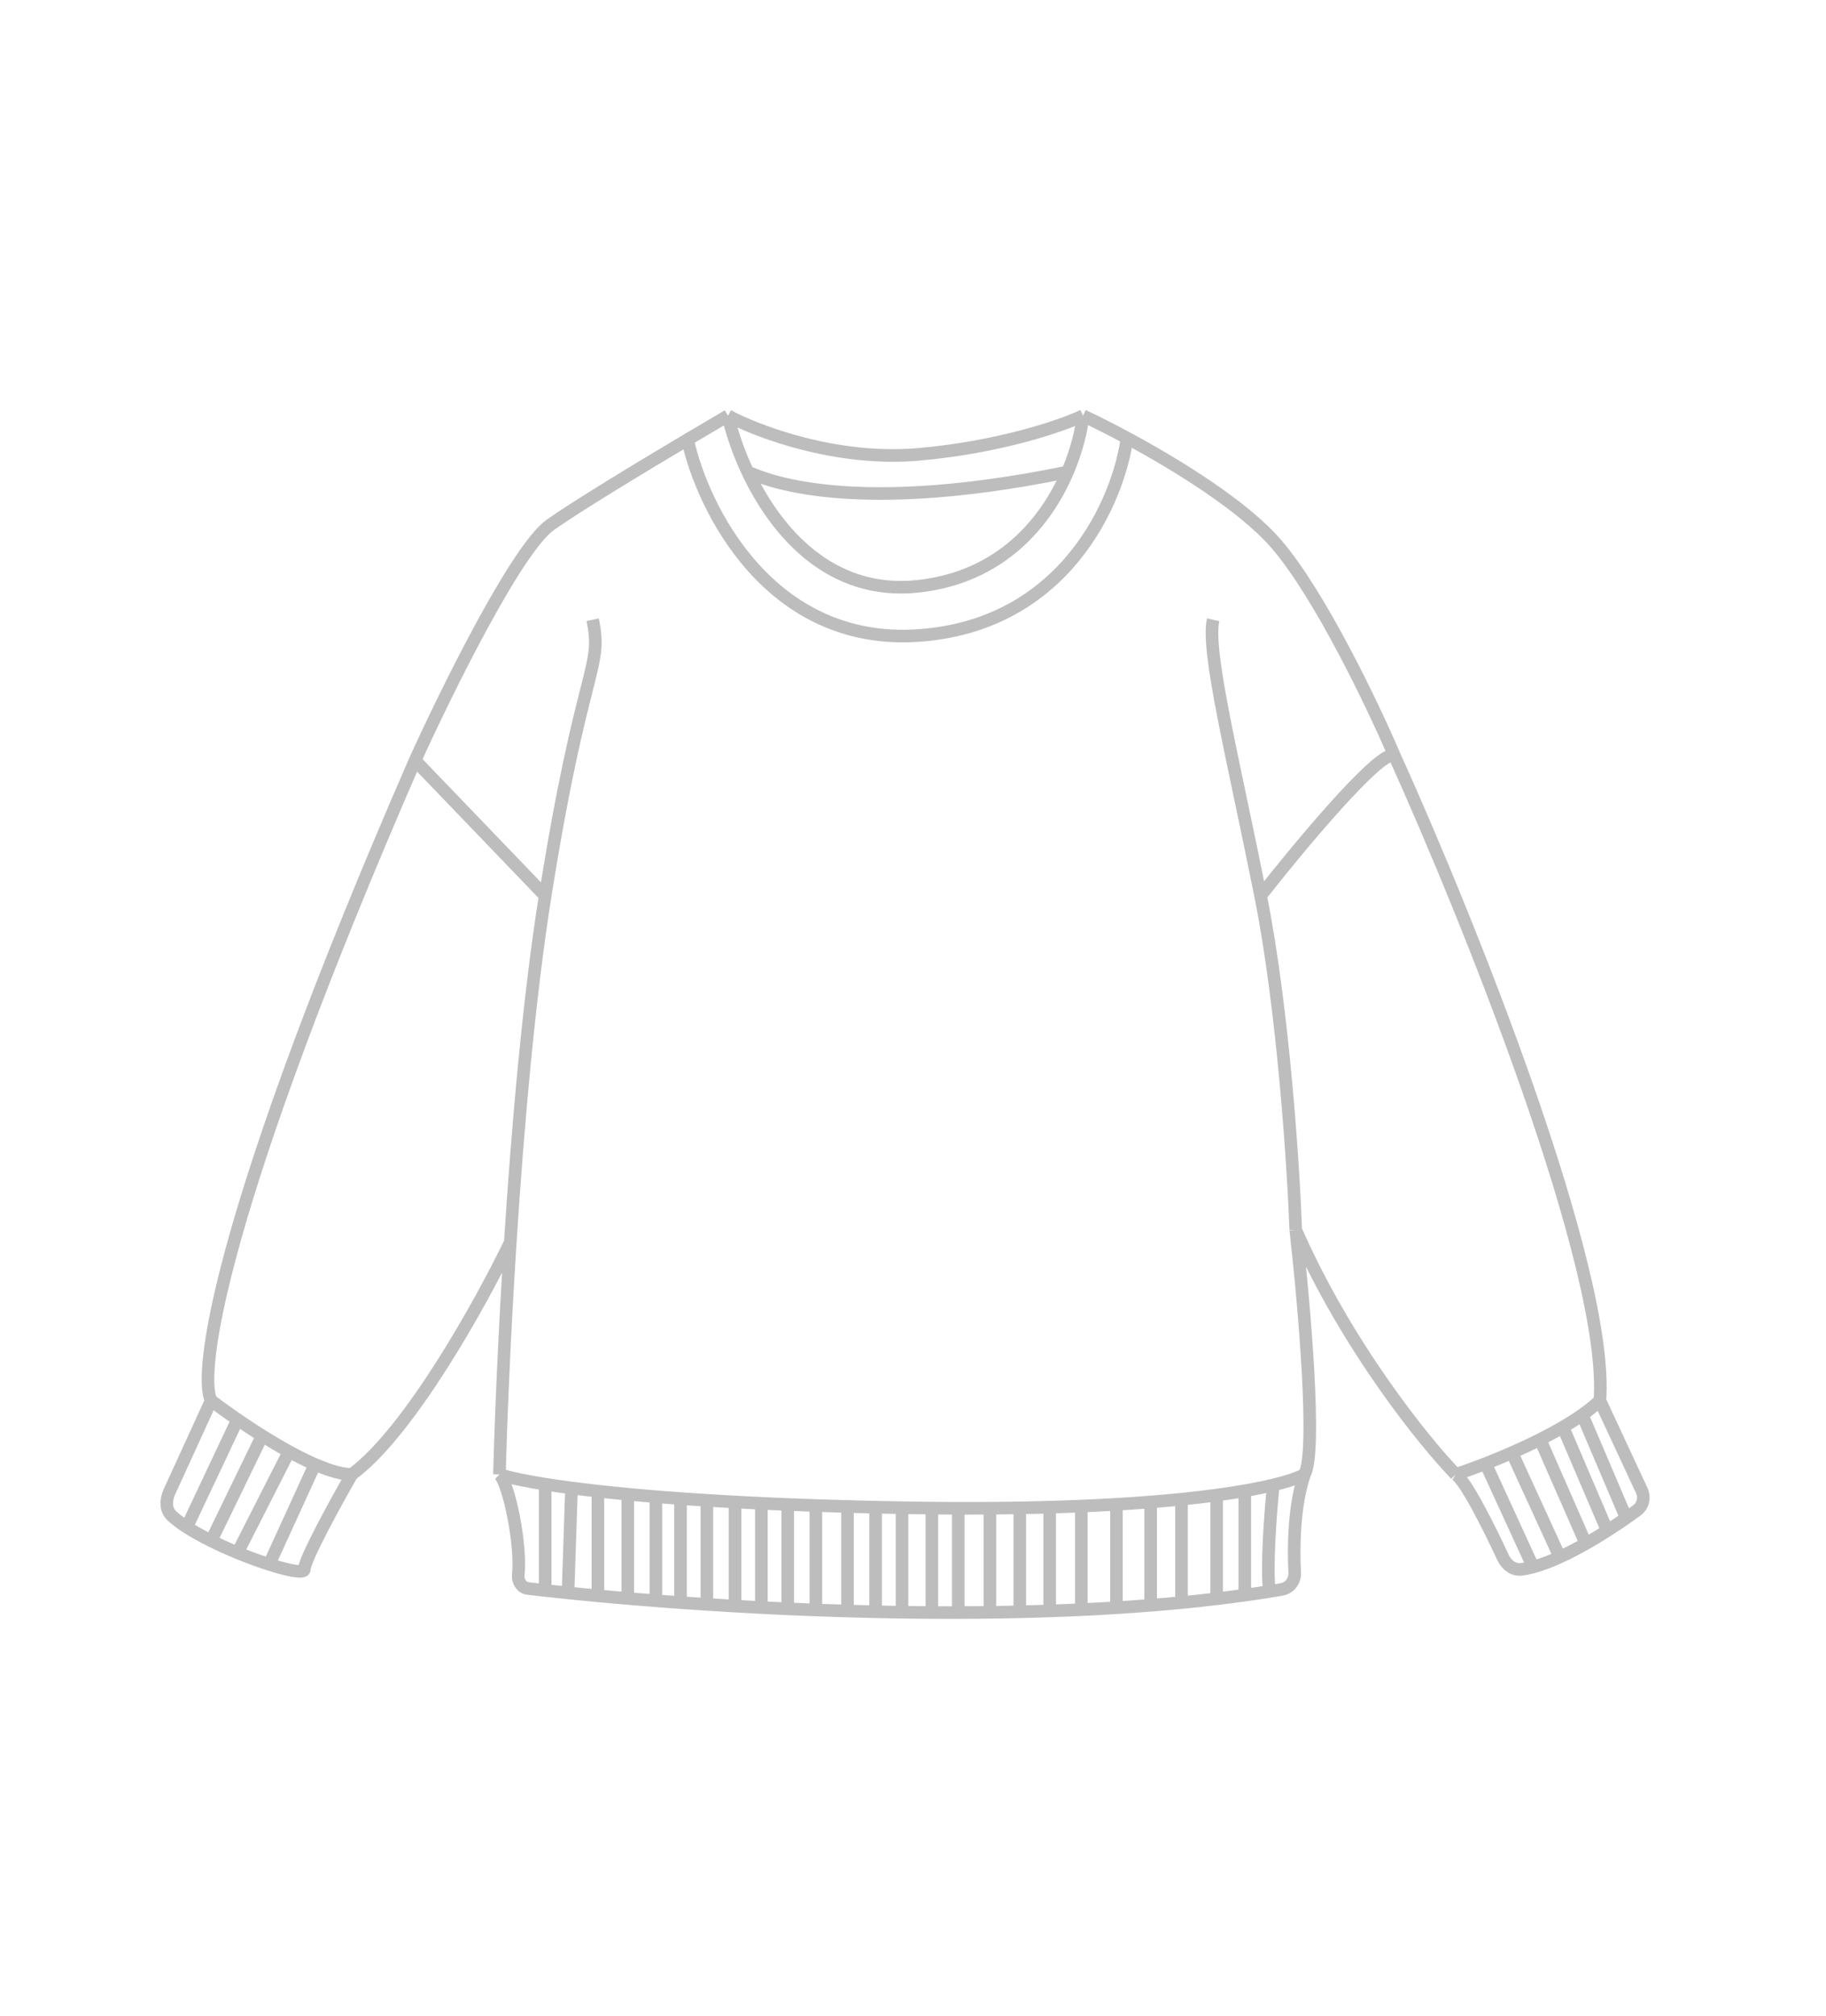 <svg width="145" height="160" viewBox="0 0 145 160" fill="none" xmlns="http://www.w3.org/2000/svg">
<g id="Frame 3">
<rect width="145" height="160" fill="white"/>
<path id="Vector 72" d="M16.769 111.169L13.466 118.385C13.166 119.043 13.116 119.812 13.64 120.31C13.702 120.369 13.768 120.429 13.838 120.489C14.117 120.729 14.454 120.974 14.833 121.219M16.769 111.169C15.699 109.075 17.439 95.982 32.961 60.359M16.769 111.169C17.056 111.389 17.385 111.633 17.746 111.893C18.091 112.143 18.466 112.407 18.863 112.679M32.961 60.359C35.427 54.915 41.029 43.553 43.709 41.654C45.742 40.215 50.738 37.186 54.597 34.893M32.961 60.359L43.291 71.107M57.808 33C60.134 34.256 66.406 36.629 72.883 36.071C79.36 35.513 84.329 33.791 86.004 33M57.808 33C56.942 33.506 55.827 34.162 54.597 34.893M57.808 33C58.094 34.267 58.609 35.842 59.376 37.467M86.004 33C86.929 33.433 88.142 34.039 89.494 34.767M86.004 33C85.867 34.211 85.484 35.801 84.769 37.467M110.711 59.94C109.036 56.032 104.821 47.21 101.359 43.19C98.768 40.181 93.515 36.933 89.494 34.767M110.711 59.94C116.481 72.689 127.825 100.784 127.043 111.169M110.711 59.94C109.483 59.605 103.127 67.246 100.103 71.107M127.043 111.169L130.369 118.314C130.628 118.871 130.47 119.534 129.974 119.896V119.896C129.713 120.087 129.432 120.288 129.137 120.493M127.043 111.169C126.83 111.373 126.597 111.575 126.345 111.776C126.125 111.952 125.892 112.126 125.647 112.298M115.597 117.032C116.38 117.521 118.222 121.194 119.354 123.629C119.626 124.214 120.175 124.65 120.816 124.569V124.569C121.108 124.533 121.417 124.469 121.739 124.383M115.597 117.032C113.038 114.38 106.914 106.786 102.894 97.629M115.597 117.032C115.96 116.913 116.384 116.766 116.853 116.595C117.203 116.468 117.577 116.327 117.97 116.173M102.894 97.629C102.708 92.511 101.889 80.041 100.103 71.107M102.894 97.629C103.546 103.352 104.597 115.245 103.592 117.032M100.103 71.107C97.869 59.94 95.775 51.705 96.334 49.192M103.592 117.032C102.762 119.43 102.7 122.755 102.809 124.836C102.842 125.475 102.409 126.056 101.778 126.164V126.164C101.454 126.219 101.128 126.273 100.801 126.325M103.592 117.032C103.331 117.183 102.918 117.354 102.336 117.536C101.989 117.644 101.582 117.756 101.112 117.869M39.661 117.032C39.766 112.893 40.038 106.133 40.521 98.606M39.661 117.032C40.401 117.752 41.418 122.609 41.154 125.017C41.101 125.494 41.418 126.027 41.895 126.084V126.084C42.122 126.111 42.355 126.138 42.593 126.165C42.821 126.191 43.053 126.217 43.291 126.244M39.661 117.032C40.014 117.154 40.566 117.299 41.336 117.458C41.63 117.518 41.955 117.58 42.313 117.644C42.616 117.698 42.941 117.753 43.291 117.808M43.291 71.107C46.222 52.682 47.897 53.101 47.059 49.192M43.291 71.107C42.004 79.192 41.107 89.465 40.521 98.606M40.521 98.606C38.234 103.352 32.514 113.682 27.936 117.032M27.936 117.032C26.68 119.219 24.167 123.788 24.167 124.569C24.167 124.816 23.5 124.76 22.492 124.501C22.154 124.414 21.778 124.304 21.375 124.175M27.936 117.032C27.456 117.032 26.887 116.916 26.261 116.715C25.863 116.587 25.441 116.425 25.005 116.236M89.494 34.767C88.843 39.669 84.608 49.667 72.883 50.448C61.158 51.23 55.807 40.404 54.597 34.893M59.376 37.467C61.593 42.169 65.912 47.287 72.883 46.54C79.49 45.832 83.069 41.435 84.769 37.467M59.376 37.467C59.901 37.606 66.365 41.236 84.769 37.467M25.005 116.236L21.375 124.175M25.005 116.236C24.641 116.078 24.267 115.901 23.888 115.711C23.578 115.555 23.264 115.39 22.949 115.217M21.375 124.175C20.936 124.035 20.465 123.871 19.979 123.689C19.613 123.553 19.239 123.406 18.863 123.251M22.949 115.217L18.863 123.251M22.949 115.217C22.564 115.006 22.178 114.785 21.794 114.558C21.465 114.363 21.139 114.163 20.817 113.962M18.863 123.251C18.49 123.097 18.116 122.935 17.746 122.768C17.415 122.617 17.087 122.462 16.769 122.304M20.817 113.962L16.769 122.304M20.817 113.962C20.436 113.724 20.062 113.482 19.7 113.243C19.413 113.053 19.133 112.864 18.863 112.679M16.769 122.304C16.381 122.111 16.006 121.913 15.652 121.713C15.363 121.55 15.088 121.385 14.833 121.219M18.863 112.679L14.833 121.219M43.291 117.808V126.244M43.291 117.808C43.598 117.857 43.923 117.906 44.268 117.956C44.62 118.007 44.992 118.058 45.384 118.109M43.291 126.244C43.519 126.269 43.752 126.294 43.988 126.32C44.352 126.359 44.724 126.398 45.105 126.437M45.384 118.109L45.105 126.437M45.384 118.109C45.697 118.15 46.023 118.191 46.361 118.232C46.719 118.275 47.091 118.319 47.478 118.362M45.105 126.437C45.514 126.479 45.933 126.521 46.361 126.563C46.727 126.598 47.099 126.634 47.478 126.669M47.478 118.362V126.669M47.478 118.362C47.881 118.406 48.299 118.451 48.734 118.495C49.095 118.532 49.468 118.568 49.851 118.604M47.478 126.669C47.889 126.708 48.308 126.746 48.734 126.784C49.101 126.816 49.474 126.848 49.851 126.88M49.851 118.604V126.88M49.851 118.604C50.213 118.638 50.585 118.672 50.968 118.706C51.331 118.737 51.703 118.769 52.084 118.8M49.851 126.88C50.218 126.912 50.591 126.942 50.968 126.973C51.336 127.003 51.708 127.032 52.084 127.062M52.084 118.8V127.062M52.084 118.8C52.404 118.826 52.729 118.852 53.062 118.877C53.381 118.901 53.707 118.926 54.039 118.949M52.084 127.062C52.407 127.087 52.733 127.111 53.062 127.136C53.384 127.16 53.71 127.183 54.039 127.207M54.039 118.949V127.207M54.039 118.949C54.359 118.972 54.684 118.995 55.016 119.017C55.381 119.042 55.753 119.066 56.133 119.09M54.039 127.207C54.362 127.23 54.688 127.253 55.016 127.275C55.385 127.3 55.757 127.325 56.133 127.349M56.133 119.09V127.349M56.133 119.09C56.543 119.116 56.962 119.141 57.389 119.166C57.71 119.184 58.035 119.203 58.366 119.22M56.133 127.349C56.491 127.372 56.852 127.395 57.215 127.417C57.596 127.441 57.98 127.464 58.366 127.486M58.366 119.22V127.486M58.366 119.22C58.687 119.238 59.013 119.255 59.343 119.272C59.71 119.29 60.082 119.309 60.46 119.326M58.366 127.486C58.69 127.505 59.016 127.523 59.343 127.541C59.713 127.561 60.085 127.581 60.46 127.6M60.46 119.326V127.6M60.46 119.326C60.736 119.339 61.015 119.352 61.297 119.365C61.709 119.383 62.128 119.401 62.554 119.418M60.46 127.6C60.738 127.614 61.017 127.628 61.297 127.642C61.714 127.662 62.132 127.682 62.554 127.701M62.554 119.418V127.701M62.554 119.418C62.966 119.435 63.385 119.451 63.81 119.466C64.132 119.478 64.458 119.49 64.787 119.501M62.554 127.701C62.97 127.719 63.389 127.737 63.81 127.754C64.134 127.768 64.46 127.78 64.787 127.793M64.787 119.501V127.793M64.787 119.501C65.245 119.517 65.71 119.532 66.183 119.546C66.551 119.557 66.923 119.568 67.299 119.578M64.787 127.793C65.25 127.81 65.715 127.826 66.183 127.842C66.554 127.854 66.926 127.866 67.299 127.877M67.299 119.578V127.877M67.299 119.578C67.668 119.588 68.04 119.598 68.416 119.607C68.784 119.616 69.157 119.625 69.533 119.633M67.299 127.877C67.671 127.888 68.043 127.898 68.416 127.907C68.787 127.917 69.16 127.926 69.533 127.934M69.533 119.633V127.934M69.533 119.633C69.901 119.642 70.273 119.649 70.65 119.657C70.972 119.663 71.298 119.669 71.627 119.675M69.533 127.934C69.904 127.942 70.276 127.949 70.65 127.956C70.975 127.962 71.3 127.967 71.627 127.972M71.627 119.675C71.812 119.678 71.998 119.681 72.185 119.684C72.419 119.688 72.652 119.691 72.883 119.694C73.259 119.699 73.632 119.704 74 119.708M71.627 119.675V127.972M71.627 127.972C72.045 127.978 72.463 127.983 72.883 127.987C73.255 127.991 73.627 127.994 74 127.996M74 119.708V127.996M74 119.708C74.376 119.711 74.748 119.714 75.116 119.717C75.445 119.719 75.771 119.72 76.094 119.721M74 127.996C74.371 127.998 74.744 127.999 75.116 128C75.442 128 75.768 128 76.094 127.999M76.094 119.721V127.999M76.094 119.721C76.569 119.722 77.037 119.722 77.498 119.721C77.872 119.72 78.241 119.718 78.606 119.716M76.094 127.999C76.561 127.998 77.03 127.996 77.498 127.992C77.867 127.989 78.237 127.985 78.606 127.98M78.606 119.716V127.98M78.606 119.716C79.031 119.713 79.45 119.708 79.862 119.703C80.24 119.699 80.612 119.693 80.979 119.687M78.606 127.98C79.025 127.975 79.444 127.969 79.862 127.961C80.235 127.954 80.607 127.947 80.979 127.938M80.979 119.687V127.938M80.979 119.687C81.405 119.68 81.823 119.671 82.235 119.662C82.614 119.653 82.986 119.644 83.353 119.633M80.979 127.938C81.398 127.928 81.817 127.917 82.235 127.905C82.608 127.895 82.981 127.883 83.353 127.87M83.353 119.633V127.87M83.353 119.633C83.779 119.621 84.198 119.608 84.608 119.594C85.036 119.579 85.455 119.563 85.866 119.546M83.353 127.87C83.772 127.856 84.191 127.84 84.608 127.823C85.028 127.806 85.448 127.788 85.866 127.768M85.866 119.546V127.768M85.866 119.546C86.342 119.526 86.806 119.505 87.26 119.482C87.737 119.459 88.203 119.433 88.656 119.407M85.866 127.768C86.332 127.746 86.797 127.722 87.26 127.697C87.727 127.672 88.193 127.644 88.656 127.615M88.656 119.407V127.615M88.656 119.407C89.09 119.381 89.513 119.354 89.925 119.326C90.422 119.293 90.904 119.257 91.371 119.22M88.656 127.615C89.032 127.592 89.407 127.567 89.781 127.541C90.314 127.504 90.844 127.464 91.371 127.422M91.371 119.22V127.422M91.371 119.22C91.78 119.188 92.178 119.155 92.565 119.12C92.998 119.082 93.416 119.042 93.821 119.001M91.371 127.422C91.771 127.39 92.169 127.357 92.565 127.322C92.986 127.285 93.404 127.247 93.821 127.206M93.821 119.001V127.206M93.821 119.001C94.306 118.952 94.771 118.901 95.217 118.849C95.705 118.792 96.17 118.733 96.613 118.673M93.821 127.206C94.289 127.161 94.754 127.114 95.217 127.064C95.685 127.013 96.151 126.961 96.613 126.906M96.613 118.673V126.906M96.613 118.673C97.002 118.621 97.374 118.567 97.73 118.513C98.122 118.453 98.494 118.392 98.846 118.331M96.613 126.906C96.987 126.861 97.36 126.815 97.73 126.767C98.104 126.719 98.476 126.669 98.846 126.617M98.846 118.331V126.617M98.846 118.331C99.298 118.252 99.716 118.173 100.103 118.093C100.467 118.018 100.803 117.944 101.112 117.869M98.846 126.617C99.213 126.566 99.578 126.513 99.939 126.459C100.228 126.415 100.515 126.371 100.801 126.325M101.112 117.869C100.904 119.877 100.551 124.38 100.801 126.325M117.97 116.173L121.739 124.383M117.97 116.173C118.329 116.033 118.703 115.883 119.086 115.724C119.406 115.591 119.733 115.452 120.064 115.307M121.739 124.383C122.097 124.287 122.471 124.163 122.855 124.016C123.184 123.89 123.52 123.748 123.861 123.592M120.064 115.307L123.861 123.592M120.064 115.307C120.433 115.145 120.806 114.976 121.18 114.801C121.553 114.626 121.927 114.445 122.297 114.259M123.861 123.592C124.22 123.428 124.584 123.249 124.949 123.059C125.275 122.889 125.602 122.711 125.926 122.527M122.297 114.259L125.926 122.527M122.297 114.259C122.627 114.093 122.953 113.923 123.274 113.749C123.559 113.595 123.838 113.437 124.112 113.278M125.926 122.527C126.208 122.367 126.488 122.203 126.764 122.036C127.057 121.859 127.346 121.679 127.629 121.498M124.112 113.278L127.629 121.498M124.112 113.278C124.399 113.11 124.679 112.939 124.949 112.766C125.19 112.612 125.423 112.456 125.647 112.298M127.629 121.498C127.906 121.322 128.177 121.145 128.439 120.969C128.679 120.809 128.912 120.65 129.137 120.493M125.647 112.298L129.137 120.493" stroke="#BDBDBD"/>
</g>
</svg>
